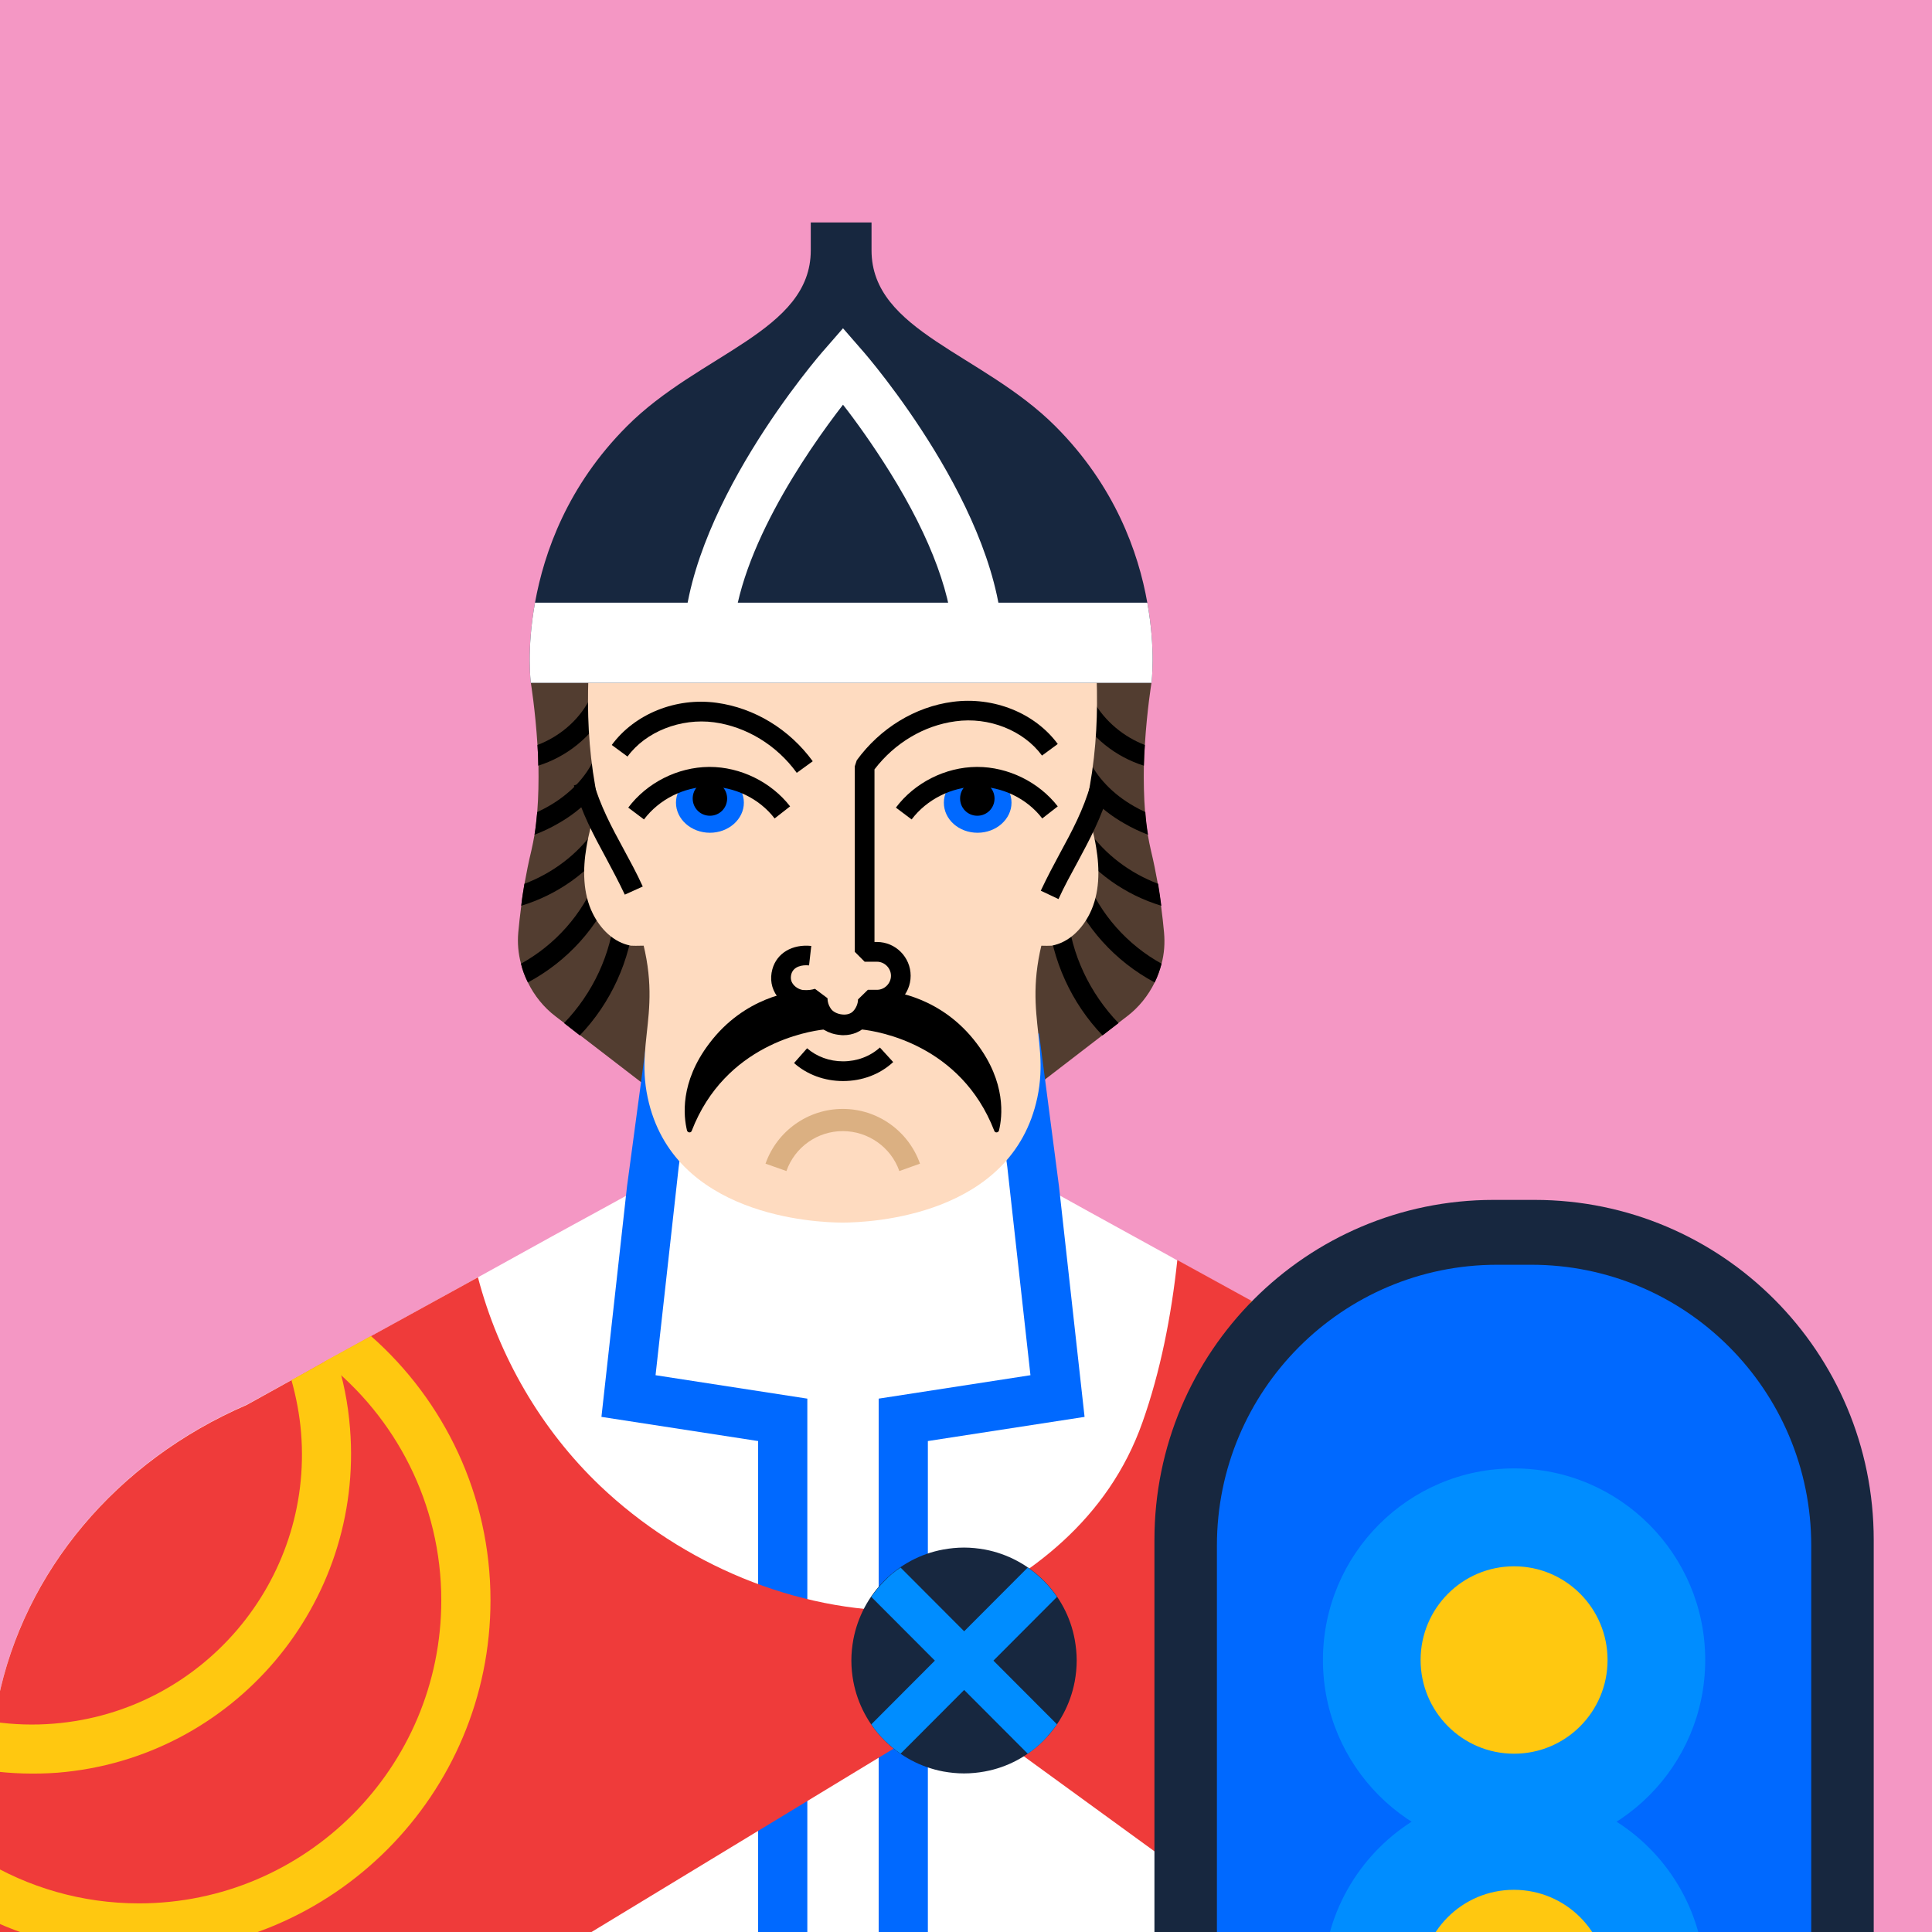 <svg width="202" height="202" viewBox="0 0 202 202" fill="none" xmlns="http://www.w3.org/2000/svg">
<rect x="0" y="0" width="202" height="202" fill="#333333" stroke="none"/>
<g clip-path="url(#clip0_498_532)">
<path d="M225.949 -11H-24V211.768H225.949V-11Z" fill="#F497C4"/>
<path d="M179.524 211.768H-3.244L-0.878 182.456C-0.749 180.857 -0.518 179.285 -0.209 177.738C2.517 164.306 12.137 152.757 25.82 146.853L49.971 133.55L57.661 129.297L59.873 128.085L63.32 126.203L67.204 124.063L71.19 120.944L72.605 121.099L88.166 122.903L103.726 121.099L105.141 120.944L109.127 124.063L113.448 126.461L122.296 131.333L123.119 131.797L150.486 146.879C165.738 153.479 175.923 167.065 177.183 182.482L179.524 211.768Z" fill="white"/>
<path d="M54.472 100.758C54.626 101.428 54.884 102.098 55.192 102.717C55.861 104.083 56.838 105.321 58.099 106.275L58.973 106.945L60.645 108.234L68.618 114.37L69.338 84.362L64.477 68.403L55.501 71.394C55.501 71.394 55.964 74.204 56.195 77.891C56.247 78.587 56.273 79.308 56.298 80.056C56.324 81.629 56.298 83.305 56.17 84.929C56.092 85.728 56.015 86.527 55.887 87.275C55.784 87.842 55.681 88.409 55.552 88.95C55.269 90.111 55.038 91.296 54.832 92.431C54.703 93.204 54.575 93.978 54.498 94.725C54.369 95.705 54.266 96.633 54.189 97.484C54.086 98.592 54.189 99.701 54.472 100.758Z" fill="#523D30"/>
<path d="M56.195 77.891C56.247 78.587 56.273 79.308 56.273 80.056C59.23 79.128 61.802 77.091 63.32 74.333L61.519 73.353C60.388 75.416 58.433 77.04 56.195 77.891Z" fill="black"/>
<path d="M55.887 87.275C56.761 86.939 57.584 86.553 58.33 86.115C60.954 84.645 62.96 82.505 64.04 80.108L62.162 79.257C61.288 81.242 59.565 83.047 57.327 84.31C56.967 84.516 56.581 84.722 56.17 84.903C56.093 85.702 56.015 86.501 55.887 87.275Z" fill="black"/>
<path d="M54.498 94.7C58.253 93.565 61.648 91.193 63.86 87.971L62.162 86.785C60.388 89.337 57.764 91.296 54.832 92.405C54.704 93.178 54.575 93.952 54.498 94.7Z" fill="black"/>
<path d="M54.472 100.758C54.627 101.428 54.884 102.098 55.192 102.717C59.308 100.526 62.626 96.891 64.323 92.508L62.394 91.76C60.902 95.602 58.022 98.799 54.472 100.758Z" fill="black"/>
<path d="M58.973 106.971L60.619 108.26C63.86 104.883 65.918 100.397 66.329 95.679L64.272 95.499C63.911 99.752 61.957 103.877 58.973 106.971Z" fill="black"/>
<path d="M68.567 98.695C68.618 98.902 66.175 98.902 65.969 98.876C64.143 98.541 62.78 97.123 61.982 95.524C60.928 93.41 60.928 90.884 61.314 88.59C61.416 87.919 61.571 87.275 61.725 86.63C61.982 85.599 62.188 84.8 62.625 83.459C65.48 88.177 67.538 93.23 68.567 98.695Z" fill="#FEDBC0"/>
<path d="M121.448 100.758C121.268 101.428 121.036 102.098 120.727 102.717C120.059 104.083 119.081 105.321 117.821 106.275L116.947 106.945L115.275 108.234L107.301 114.37L106.581 84.387L111.417 68.403L120.393 71.394C120.393 71.394 119.93 74.204 119.699 77.891C119.647 78.587 119.621 79.308 119.596 80.056C119.57 81.629 119.596 83.305 119.724 84.929C119.801 85.728 119.879 86.527 120.007 87.275C120.11 87.842 120.213 88.409 120.342 88.95C120.625 90.111 120.856 91.296 121.062 92.431C121.19 93.204 121.319 93.978 121.396 94.725C121.525 95.705 121.628 96.633 121.705 97.484C121.808 98.592 121.73 99.701 121.448 100.758Z" fill="#523D30"/>
<path d="M119.699 77.891C119.647 78.587 119.621 79.308 119.596 80.056C116.638 79.128 114.066 77.091 112.548 74.333L114.349 73.353C115.532 75.416 117.487 77.04 119.699 77.891Z" fill="black"/>
<path d="M120.033 87.275C119.158 86.939 118.335 86.553 117.59 86.115C114.966 84.645 112.96 82.505 111.88 80.108L113.757 79.257C114.632 81.242 116.355 83.047 118.593 84.31C118.953 84.516 119.338 84.722 119.75 84.903C119.801 85.702 119.904 86.501 120.033 87.275Z" fill="black"/>
<path d="M121.422 94.7C117.667 93.565 114.272 91.193 112.06 87.971L113.757 86.785C115.532 89.337 118.155 91.296 121.087 92.405C121.216 93.178 121.319 93.952 121.422 94.7Z" fill="black"/>
<path d="M121.447 100.758C121.267 101.428 121.036 102.098 120.727 102.717C116.612 100.526 113.294 96.891 111.597 92.508L113.526 91.76C115.017 95.602 117.898 98.799 121.447 100.758Z" fill="black"/>
<path d="M116.946 106.971L115.275 108.26C112.034 104.883 109.976 100.397 109.565 95.679L111.622 95.499C111.982 99.752 113.963 103.877 116.946 106.971Z" fill="black"/>
<path d="M113.397 148.142L97.013 150.669V211.768H91.869V146.234L107.739 143.785L105.321 122.027L103.521 108.621L108.639 108.054L110.722 124.038L113.397 148.142Z" fill="#0069FF"/>
<path d="M84.41 146.234V211.768H79.266V150.669L62.883 148.142L65.558 124.037L67.589 108.93L72.682 109.497L70.959 122.027L68.541 143.785L84.41 146.234Z" fill="#0069FF"/>
<path d="M107.353 98.695C107.301 98.902 109.745 98.902 109.951 98.876C111.777 98.541 113.14 97.123 113.937 95.524C114.992 93.41 114.992 90.884 114.606 88.59C114.503 87.919 114.349 87.275 114.194 86.63C113.937 85.599 113.731 84.8 113.294 83.459C110.414 88.177 108.356 93.23 107.353 98.695Z" fill="#FEDBC0"/>
<path d="M110.362 94.313C106.118 104.805 109.873 108.054 108.459 114.756C105.835 127.131 91.072 127.827 88.088 127.827C85.234 127.827 70.341 127.157 67.718 114.756C66.303 108.079 70.059 104.805 65.815 94.313C61.622 83.949 61.237 76.679 61.571 69.538C61.88 62.964 84.462 65.619 88.088 66.109C91.715 65.645 114.297 62.964 114.606 69.538C114.94 76.679 114.554 83.949 110.362 94.313Z" fill="#FEDBC0"/>
<path d="M105.758 83.923C105.758 85.651 104.163 87.069 102.209 87.069C100.254 87.069 98.685 85.676 98.685 83.923C98.685 82.196 100.28 80.778 102.234 80.778C104.189 80.778 105.758 82.196 105.758 83.923Z" fill="#0069FF"/>
<path d="M88.191 108.234C88.063 108.234 87.934 108.234 87.805 108.208C86.622 108.105 85.594 107.487 85.028 106.558C84.848 106.275 84.719 105.94 84.616 105.63C84.41 105.63 84.205 105.656 83.973 105.63C82.97 105.605 81.89 105.012 81.247 104.161C80.655 103.336 80.475 102.356 80.758 101.325C81.221 99.649 82.841 98.695 84.822 98.902L84.59 100.938C83.87 100.861 82.97 101.041 82.739 101.841C82.636 102.253 82.687 102.588 82.919 102.898C83.202 103.284 83.716 103.516 84.05 103.516C84.513 103.542 84.873 103.491 85.208 103.387L86.519 104.367C86.519 104.728 86.622 105.089 86.828 105.398C87.034 105.759 87.522 106.017 88.063 106.069C88.551 106.12 88.963 105.991 89.22 105.708C89.529 105.373 89.709 104.908 89.709 104.496L90.738 103.491H91.689C92.487 103.491 93.155 102.82 93.155 102.021C93.155 101.222 92.487 100.552 91.689 100.552H90.403L89.374 99.52V80.108L89.58 79.489C92.024 76.138 95.676 73.895 99.611 73.379C103.881 72.812 108.202 74.539 110.594 77.788L108.947 78.999C107.018 76.37 103.392 74.926 99.894 75.416C96.602 75.854 93.541 77.684 91.432 80.443V98.489H91.689C93.644 98.489 95.213 100.088 95.213 102.021C95.213 103.98 93.618 105.553 91.689 105.553H91.612C91.432 106.12 91.149 106.662 90.738 107.1C90.069 107.847 89.169 108.234 88.191 108.234Z" fill="black"/>
<path d="M83.305 80.804C81.195 77.891 78.032 75.983 74.662 75.519C71.165 75.055 67.512 76.499 65.609 79.102L63.963 77.891C66.355 74.642 70.676 72.889 74.945 73.482C78.881 74.024 82.533 76.241 84.976 79.592L83.305 80.804Z" fill="black"/>
<path d="M77.775 83.923C77.775 85.651 76.18 87.069 74.225 87.069C72.27 87.069 70.676 85.651 70.676 83.923C70.676 82.196 72.27 80.778 74.225 80.778C76.18 80.778 77.775 82.196 77.775 83.923Z" fill="#0069FF"/>
<path d="M95.316 85.676L93.67 84.439C95.624 81.835 98.839 80.211 102.106 80.185C102.132 80.185 102.157 80.185 102.183 80.185C105.398 80.185 108.613 81.758 110.594 84.31L108.973 85.573C107.379 83.485 104.755 82.222 102.132 82.248C99.508 82.273 96.885 83.588 95.316 85.676Z" fill="black"/>
<path d="M67.332 85.676L65.686 84.439C67.641 81.835 70.856 80.211 74.122 80.185C74.148 80.185 74.174 80.185 74.199 80.185C77.414 80.185 80.629 81.758 82.61 84.31L80.99 85.573C79.395 83.485 76.771 82.222 74.148 82.248C71.499 82.273 68.901 83.588 67.332 85.676Z" fill="black"/>
<path d="M90.146 107.641C91.766 107.822 100.46 109.188 103.958 118.237C104.035 118.469 104.369 118.443 104.446 118.211C104.806 116.742 105.218 113.184 102.131 109.111C98.428 104.187 93.335 103.645 92.538 103.594C92.461 103.594 92.409 103.619 92.358 103.645L90.3 105.398C90.249 105.424 90.223 105.501 90.223 105.553L89.94 107.358C89.889 107.512 89.992 107.641 90.146 107.641Z" fill="black"/>
<path d="M86.134 107.641C84.513 107.822 75.82 109.188 72.322 118.237C72.245 118.469 71.91 118.443 71.833 118.211C71.473 116.742 71.062 113.184 74.148 109.111C77.852 104.187 82.944 103.645 83.742 103.594C83.819 103.594 83.87 103.619 83.922 103.645L85.979 105.398C86.031 105.424 86.056 105.501 86.056 105.553L86.339 107.358C86.391 107.512 86.288 107.641 86.134 107.641Z" fill="black"/>
<path d="M88.14 113.029C86.211 113.029 84.385 112.359 83.022 111.147L84.385 109.601C85.388 110.477 86.725 110.967 88.14 110.967C89.606 110.967 90.969 110.451 91.998 109.523L93.387 111.044C91.998 112.333 90.146 113.029 88.14 113.029Z" fill="black"/>
<path d="M94.03 122.439C93.155 119.938 90.763 118.263 88.114 118.263C85.465 118.263 83.099 119.938 82.224 122.439L80.038 121.666C81.247 118.237 84.488 115.942 88.114 115.942C91.741 115.942 94.981 118.237 96.19 121.666L94.03 122.439Z" fill="#DBB082"/>
<path d="M101 179.233C100.151 175.547 99.405 172.479 99.431 168.689C107.61 164.925 115.866 158.918 119.467 148.658C121.319 143.424 122.476 137.572 123.094 131.746L130.835 136L135.439 138.526L150.486 146.827C162.163 151.88 170.882 161.058 174.868 171.989C175.46 173.613 175.949 175.289 176.334 176.99C176.746 178.769 177.003 180.6 177.157 182.43L177.209 183.1L177.646 188.54L179.524 211.742H145.702" fill="#EF3B3A"/>
<path d="M45.753 211.768H-3.244L-2.292 200.089L-1.829 194.444L-1.083 185.137L-0.878 182.482C-0.8 181.657 -0.723 180.832 -0.595 180.007C-0.492 179.259 -0.363 178.511 -0.209 177.764C2.517 164.332 12.137 152.783 25.82 146.879L30.475 144.301L33.947 142.367L35.079 141.749L38.809 139.686L49.971 133.55C52.132 141.8 56.581 149.483 62.754 155.361C71.319 163.507 83.176 168.56 95.007 168.431C95.136 172.453 96.37 176.475 97.656 180.264" fill="#EF3B3A"/>
<path d="M120.393 71.394H55.501C55.501 71.394 55.038 67.939 55.938 63.015C56.89 57.73 59.359 50.77 65.532 44.582C73.119 36.952 84.77 34.657 84.77 26.175V23.262H91.123V26.175C91.123 34.657 102.749 36.952 110.362 44.582C116.561 50.795 119.03 57.756 119.956 63.015C120.856 67.939 120.393 71.394 120.393 71.394Z" fill="#17273F"/>
<path d="M120.393 71.394H55.501C55.501 71.394 55.038 67.939 55.938 63.015H119.956C120.856 67.939 120.393 71.394 120.393 71.394Z" fill="white"/>
<path d="M112.574 173.613C112.574 174.361 112.497 175.083 112.368 175.804C111.468 180.574 107.739 184.338 102.98 185.214C102.286 185.343 101.54 185.42 100.794 185.42C100.048 185.42 99.328 185.343 98.608 185.214C93.85 184.312 90.12 180.574 89.22 175.804C89.092 175.108 89.014 174.361 89.014 173.613C89.014 172.865 89.092 172.144 89.22 171.422C90.12 166.652 93.85 162.888 98.608 162.012C99.302 161.883 100.048 161.806 100.794 161.806C101.54 161.806 102.26 161.883 102.98 162.012C107.739 162.914 111.494 166.652 112.368 171.422C112.497 172.144 112.574 172.865 112.574 173.613Z" fill="#17273F"/>
<path d="M174.868 172.015C171.113 173.897 166.869 174.928 162.394 174.928C146.859 174.928 134.23 162.27 134.23 146.698C134.23 143.863 134.642 141.13 135.413 138.552L130.81 136.025C129.678 139.377 129.061 142.96 129.061 146.698C129.061 165.106 144.004 180.084 162.368 180.084C167.332 180.084 172.065 178.975 176.309 177.016C175.974 175.315 175.485 173.639 174.868 172.015Z" fill="#FFC810"/>
<path d="M36.597 149.354C36.391 146.698 35.877 144.146 35.079 141.749L33.947 142.367L30.475 144.301C30.964 146.054 31.324 147.91 31.478 149.792C32.739 165.312 21.139 178.95 5.655 180.213C3.521 180.393 1.437 180.316 -0.595 180.032C-0.723 180.857 -0.8 181.682 -0.878 182.507L-1.109 185.137C1.206 185.446 3.623 185.524 6.041 185.343C24.38 183.848 38.063 167.709 36.597 149.354Z" fill="#FFC810"/>
<path d="M177.234 183.126C165.686 187.792 157.327 198.749 156.427 211.768H161.597C162.445 201.507 168.798 192.768 177.672 188.566L177.234 183.126Z" fill="#FFC810"/>
<path d="M38.783 139.686L33.948 142.342C41.355 148.142 46.139 157.191 46.139 167.323C46.139 184.802 31.967 199.007 14.529 199.007C8.536 199.007 2.929 197.331 -1.855 194.418L-2.318 200.064C2.723 202.693 8.459 204.163 14.529 204.163C34.796 204.163 51.283 187.638 51.283 167.323C51.283 156.34 46.448 146.441 38.783 139.686Z" fill="#FFC810"/>
<path d="M104.832 67.501H99.688C99.688 62.629 97.399 56.364 93.052 49.378C91.252 46.49 89.452 43.989 88.14 42.314C84.41 47.135 76.591 58.349 76.591 67.527H71.448C71.448 53.606 85.594 37.209 86.211 36.539L88.14 34.322L90.069 36.539C90.686 37.209 104.832 53.606 104.832 67.501Z" fill="white"/>
<path d="M110.516 166.962L94.158 183.358C93.567 182.946 93.001 182.482 92.487 181.966C91.946 181.425 91.484 180.883 91.098 180.29L107.456 163.894C108.047 164.306 108.613 164.77 109.127 165.286C109.642 165.802 110.105 166.369 110.516 166.962Z" fill="#008DFF"/>
<path d="M109.127 181.966C108.587 182.507 108.047 182.971 107.456 183.358L91.098 166.962C91.509 166.369 91.972 165.802 92.487 165.286C93.001 164.745 93.567 164.281 94.158 163.894L110.516 180.29C110.105 180.857 109.642 181.425 109.127 181.966Z" fill="#008DFF"/>
<path d="M110.671 94.003L108.819 93.127C109.488 91.709 110.156 90.446 110.825 89.208C112.085 86.888 113.268 84.697 114.04 81.99L116.02 82.557C115.172 85.47 113.937 87.764 112.651 90.162C111.982 91.4 111.288 92.637 110.671 94.003Z" fill="black"/>
<path d="M65.326 93.539C64.683 92.173 64.014 90.935 63.371 89.724C62.06 87.3 60.825 85.032 60.002 82.119L61.982 81.551C62.754 84.258 63.937 86.45 65.197 88.77C65.866 90.007 66.561 91.271 67.204 92.689L65.326 93.539Z" fill="black"/>
<path d="M76.026 83.485C76.026 84.49 75.228 85.29 74.225 85.29C73.222 85.29 72.425 84.49 72.425 83.485C72.425 82.48 73.222 81.68 74.225 81.68C75.228 81.68 76.026 82.505 76.026 83.485Z" fill="black"/>
<path d="M103.983 83.485C103.983 84.49 103.186 85.29 102.183 85.29C101.18 85.29 100.383 84.49 100.383 83.485C100.383 82.48 101.18 81.68 102.183 81.68C103.186 81.68 103.983 82.505 103.983 83.485Z" fill="black"/>
<path d="M195.907 161.006V211.768H120.702V161.006C120.702 141.362 136.571 125.455 156.17 125.455H160.439C180.038 125.455 195.907 141.362 195.907 161.006Z" fill="#17273F"/>
<path d="M189.374 161.599V211.768H127.234V161.599C127.234 145.384 140.352 132.236 156.53 132.236H160.053C176.257 132.21 189.374 145.358 189.374 161.599Z" fill="#0069FF"/>
<path d="M178.289 173.561C178.289 184.621 169.338 193.593 158.304 193.593C147.27 193.593 138.32 184.621 138.32 173.561C138.32 162.502 147.27 153.53 158.304 153.53C169.338 153.53 178.289 162.502 178.289 173.561Z" fill="#008DFF"/>
<path d="M168.078 173.562C168.078 178.975 163.706 183.358 158.304 183.358C152.903 183.358 148.531 178.975 148.531 173.562C148.531 168.148 152.903 163.765 158.304 163.765C163.706 163.765 168.078 168.148 168.078 173.562Z" fill="#FFC810"/>
<path d="M178.289 207.385C178.289 208.881 178.135 210.35 177.8 211.768H138.809C138.5 210.35 138.32 208.881 138.32 207.385C138.32 200.27 142.024 194.031 147.579 190.473C150.691 188.488 154.343 187.354 158.304 187.354C162.24 187.354 165.918 188.488 169.03 190.473C174.611 194.031 178.289 200.27 178.289 207.385Z" fill="#008DFF"/>
<path d="M168.078 207.385C168.078 208.958 167.718 210.453 167.049 211.768H149.534C148.865 210.453 148.505 208.958 148.505 207.385C148.505 201.971 152.878 197.589 158.279 197.589C163.706 197.589 168.078 201.971 168.078 207.385Z" fill="#FFC810"/>
</g>
<defs>
<clipPath id="clip0_498_532">
<rect width="250" height="223" fill="white" transform="translate(-24 -11)"/>
</clipPath>
</defs>
</svg>
